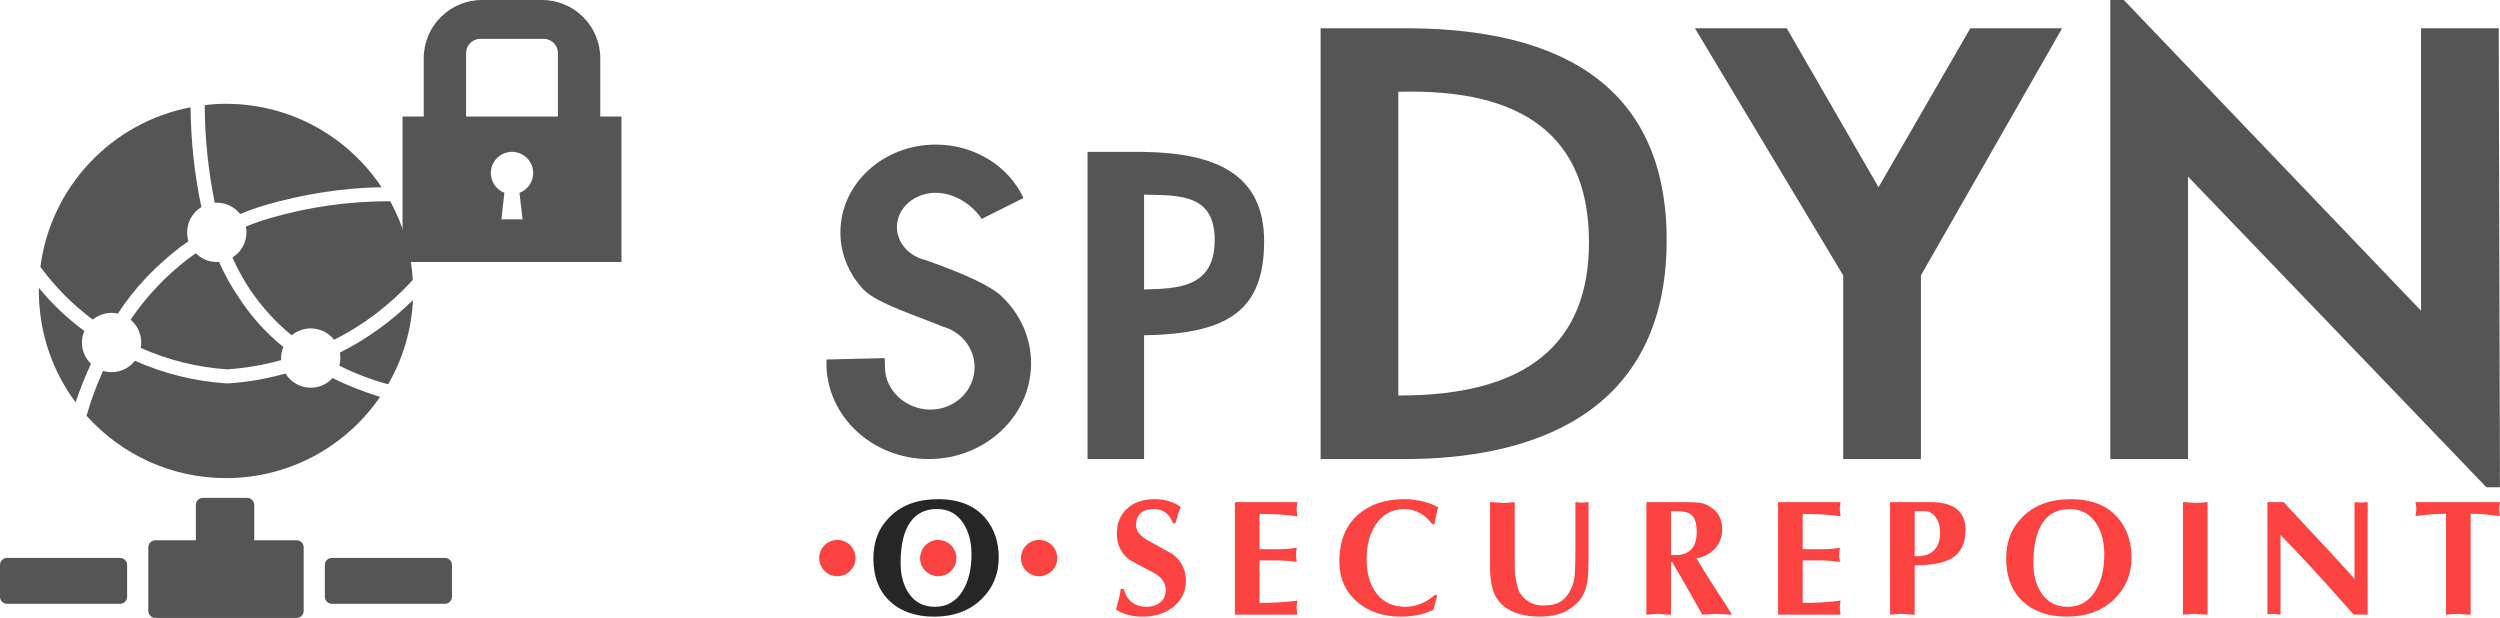 <?xml version="1.0" standalone="no"?><!-- Generator: Gravit.io --><svg xmlns="http://www.w3.org/2000/svg" xmlns:xlink="http://www.w3.org/1999/xlink" style="isolation:isolate" viewBox="0 0 354 87.5" width="354" height="87.5"><defs><clipPath id="_clipPath_mUyCRltf5wTS3bbkuf6azWpq21ewScHl"><rect width="354" height="87.5"/></clipPath></defs><g clip-path="url(#_clipPath_mUyCRltf5wTS3bbkuf6azWpq21ewScHl)"><path d=" M 19.919 49.253 C 23.75 50.972 27.9 52.013 32.2 52.3 C 34.797 52.118 37.347 51.687 39.81 50.992 C 39.803 50.895 39.8 50.798 39.8 50.7 C 39.8 50.142 39.909 49.609 40.118 49.128 C 37.63 47.137 35.53 44.773 33.8 42.1 C 32.709 40.509 31.783 38.835 31.021 37.089 C 30.915 37.096 30.808 37.1 30.7 37.1 C 29.539 37.1 28.487 36.628 27.735 35.855 C 27.387 36.099 27.042 36.346 26.7 36.6 C 23.536 38.997 20.74 41.945 18.491 45.271 C 19.412 46.045 20 47.204 20 48.5 C 20 48.759 19.977 49.012 19.919 49.253 L 19.919 49.253 Z  M 53.818 56.202 C 49.053 63.15 41.054 67.7 32 67.7 C 24.16 67.7 17.111 64.288 12.257 58.871 C 12.871 56.696 13.659 54.58 14.592 52.526 C 14.975 52.638 15.381 52.7 15.8 52.7 C 17.143 52.7 18.34 52.068 19.107 51.084 C 23.2 52.911 27.632 54.012 32.2 54.3 C 35.013 54.114 37.77 53.647 40.426 52.889 C 41.158 54.097 42.486 54.9 44 54.9 C 45.222 54.9 46.323 54.377 47.084 53.537 C 49.24 54.601 51.499 55.485 53.818 56.202 Z  M 58.478 42.486 C 58.262 46.814 57.014 50.873 54.96 54.409 C 52.562 53.772 50.26 52.884 48.053 51.776 C 48.151 51.434 48.2 51.073 48.2 50.7 C 48.2 50.437 48.176 50.179 48.117 49.934 C 51.925 48.024 55.419 45.511 58.478 42.486 Z  M 55.26 28.5 C 57.087 31.837 58.217 35.61 58.454 39.621 L 58.3 39.8 C 55.123 43.257 51.401 46.059 47.31 48.12 C 46.543 47.134 45.345 46.5 44 46.5 C 42.974 46.5 42.033 46.869 41.302 47.478 C 39.026 45.637 37.032 43.409 35.4 41 C 34.439 39.559 33.612 38.041 32.913 36.458 C 34.108 35.724 34.9 34.404 34.9 32.9 C 34.9 32.623 34.873 32.352 34.809 32.095 C 35.916 31.628 37.05 31.237 38.2 30.9 C 43.7 29.3 49.3 28.5 55 28.5 L 55.26 28.5 Z  M 28.988 14.891 C 29.973 14.758 30.98 14.7 32 14.7 C 41.19 14.7 49.293 19.388 54.031 26.512 C 48.465 26.601 42.993 27.488 37.7 29 C 36.439 29.373 35.203 29.803 34.002 30.309 C 33.235 29.329 32.04 28.7 30.7 28.7 C 30.601 28.7 30.503 28.703 30.405 28.71 C 29.493 24.192 29.002 19.547 28.988 14.891 Z  M 5.718 37.79 C 7.18 26.431 15.845 17.315 26.986 15.195 C 27.023 19.913 27.531 24.678 28.517 29.322 C 27.306 30.053 26.5 31.383 26.5 32.9 C 26.5 33.338 26.567 33.761 26.687 34.16 C 26.288 34.436 25.892 34.714 25.5 35 C 22.091 37.63 19.061 40.735 16.691 44.409 C 16.407 44.333 16.107 44.3 15.8 44.3 C 14.791 44.3 13.864 44.657 13.136 45.247 L 13.136 45.247 C 10.374 43.208 7.903 40.738 5.8 37.9 L 5.718 37.79 Z  M 5.507 40.761 C 5.501 40.906 5.5 41.053 5.5 41.2 C 5.5 47.105 7.435 52.561 10.702 56.972 C 11.334 55.112 12.06 53.285 12.883 51.503 C 12.088 50.748 11.6 49.681 11.6 48.5 C 11.6 47.918 11.718 47.364 11.944 46.867 C 9.571 45.123 7.406 43.078 5.507 40.761 Z " fill-rule="evenodd" fill="rgb(85,85,85)"/><path d=" M 36 76.5 L 36 71.5 C 36 70.948 35.552 70.5 35 70.5 L 28.735 70.5 C 28.183 70.5 27.735 70.948 27.735 71.5 L 27.735 76.5 L 22 76.5 C 21.448 76.5 21 76.948 21 77.5 L 21 86.5 C 21 87.052 21.448 87.5 22 87.5 L 42 87.5 C 42.552 87.5 43 87.052 43 86.5 L 43 77.5 C 43 76.948 42.552 76.5 42 76.5 L 36 76.5 Z " fill="rgb(85,85,85)"/><path d="M 47 79 L 63 79 C 63.552 79 64 79.448 64 80 L 64 84.5 C 64 85.052 63.552 85.5 63 85.5 L 47 85.5 C 46.448 85.5 46 85.052 46 84.5 L 46 80 C 46 79.448 46.448 79 47 79 Z" style="stroke:none;fill:#555555;stroke-miterlimit:10;"/><path d="M 1 79 L 17 79 C 17.552 79 18 79.448 18 80 L 18 84.5 C 18 85.052 17.552 85.5 17 85.5 L 1 85.5 C 0.448 85.5 0 85.052 0 84.5 L 0 80 C 0 79.448 0.448 79 1 79 Z" style="stroke:none;fill:#555555;stroke-miterlimit:10;"/><path d=" M 85 16.5 L 88 16.5 L 88 37.1 L 57 37.1 L 57 16.5 L 60 16.5 L 60 8.25 C 60 3.697 63.697 0 68.25 0 L 76.75 0 C 81.303 0 85 3.697 85 8.25 L 85 16.5 L 85 16.5 Z  M 79 16.5 L 66 16.5 L 66 7.5 C 66 6.396 66.896 5.5 68 5.5 L 77 5.5 C 78.104 5.5 79 6.396 79 7.5 L 79 16.5 L 79 16.5 Z  M 73.558 27.308 C 74.693 26.879 75.5 25.783 75.5 24.5 C 75.5 22.844 74.156 21.5 72.5 21.5 C 70.844 21.5 69.5 22.844 69.5 24.5 L 69.5 24.5 C 69.5 25.775 70.297 26.865 71.419 27.299 L 71 31.062 L 74 31.062 L 73.558 27.308 Z " fill-rule="evenodd" fill="rgb(85,85,85)"/><g id="Group"><path d=" M 166.438 74.097 L 166.438 74.097 L 166.089 74.097 L 166.089 74.097 Q 165.741 73.145 165.067 72.61 L 165.067 72.61 L 165.067 72.61 Q 164.393 72.076 163.417 72.076 L 163.417 72.076 L 163.417 72.076 Q 162.116 72.076 161.489 72.691 L 161.489 72.691 L 161.489 72.691 Q 160.861 73.305 160.861 74.349 L 160.861 74.349 L 160.861 74.349 Q 160.861 75.602 162.674 76.6 L 162.674 76.6 L 162.674 76.6 Q 165.973 78.409 166.089 78.502 L 166.089 78.502 L 166.089 78.502 Q 167.925 79.941 167.925 82.214 L 167.925 82.214 L 167.925 82.214 Q 167.925 84.441 166.206 85.88 L 166.206 85.88 L 166.206 85.88 Q 164.486 87.318 161.768 87.318 L 161.768 87.318 L 161.768 87.318 Q 160.745 87.318 159.781 87.074 L 159.781 87.074 L 159.781 87.074 Q 158.817 86.83 158.027 86.319 L 158.027 86.319 L 158.027 86.319 Q 158.306 85.351 158.445 84.752 L 158.445 84.752 L 158.445 84.752 Q 158.584 84.152 158.701 83.391 L 158.701 83.391 L 159.142 83.391 L 159.142 83.391 Q 159.398 84.589 160.257 85.256 L 160.257 85.256 L 160.257 85.256 Q 161.117 85.924 162.349 85.924 L 162.349 85.924 L 162.349 85.924 Q 163.51 85.924 164.289 85.298 L 164.289 85.298 L 164.289 85.298 Q 165.067 84.671 165.067 83.511 L 165.067 83.511 L 165.067 83.511 Q 165.067 82.027 163.278 81.052 L 163.278 81.052 L 163.278 81.052 Q 161.605 80.171 159.955 79.289 L 159.955 79.289 L 159.955 79.289 Q 158.143 77.92 158.143 75.554 L 158.143 75.554 L 158.143 75.554 Q 158.143 73.443 159.491 72.12 L 159.491 72.12 L 159.491 72.12 Q 160.954 70.682 163.51 70.682 L 163.51 70.682 L 163.51 70.682 Q 164.672 70.682 165.706 71.03 L 165.706 71.03 L 165.706 71.03 Q 166.74 71.379 167.182 71.797 L 167.182 71.797 L 167.182 71.797 Q 166.926 72.471 166.787 72.912 L 166.787 72.912 L 166.787 72.912 Q 166.554 73.702 166.438 74.097 Z  M 174.861 87.039 L 174.861 71.1 L 183.714 71.1 L 183.714 71.1 Q 183.668 71.356 183.633 71.634 L 183.633 71.634 L 183.633 71.634 Q 183.598 71.913 183.598 72.099 L 183.598 72.099 L 183.598 72.099 Q 183.598 72.262 183.644 72.587 L 183.644 72.587 L 183.644 72.587 Q 183.691 72.912 183.714 73.098 L 183.714 73.098 L 183.714 73.098 Q 182.529 72.936 181.263 72.854 L 181.263 72.854 L 181.263 72.854 Q 179.996 72.773 178.347 72.773 L 178.347 72.773 L 178.347 77.769 L 180.763 77.769 L 180.763 77.769 Q 181.669 77.769 182.169 77.734 L 182.169 77.734 L 182.169 77.734 Q 182.669 77.699 183.621 77.559 L 183.621 77.559 L 183.621 77.559 Q 183.575 77.815 183.54 78.094 L 183.54 78.094 L 183.54 78.094 Q 183.505 78.373 183.505 78.559 L 183.505 78.559 L 183.505 78.559 Q 183.505 78.721 183.551 79.046 L 183.551 79.046 L 183.551 79.046 Q 183.598 79.372 183.621 79.558 L 183.621 79.558 L 183.621 79.558 Q 183.064 79.488 182.239 79.418 L 182.239 79.418 L 182.239 79.418 Q 181.414 79.349 180.763 79.349 L 180.763 79.349 L 178.347 79.349 L 178.347 85.367 L 178.347 85.367 Q 179.996 85.367 181.263 85.285 L 181.263 85.285 L 181.263 85.285 Q 182.529 85.204 183.714 85.041 L 183.714 85.041 L 183.714 85.041 Q 183.668 85.297 183.633 85.576 L 183.633 85.576 L 183.633 85.576 Q 183.598 85.854 183.598 86.04 L 183.598 86.04 L 183.598 86.04 Q 183.598 86.203 183.644 86.528 L 183.644 86.528 L 183.644 86.528 Q 183.691 86.854 183.714 87.039 L 183.714 87.039 L 174.861 87.039 Z  M 203.198 84.205 L 203.198 84.205 L 203.5 84.343 L 202.988 86.327 L 202.988 86.327 Q 201.989 86.834 200.804 87.076 L 200.804 87.076 L 200.804 87.076 Q 199.619 87.318 198.388 87.318 L 198.388 87.318 L 198.388 87.318 Q 194.577 87.318 192.161 85.207 L 192.161 85.207 L 192.161 85.207 Q 189.651 83.026 189.651 79.499 L 189.651 79.499 L 189.651 79.499 Q 189.651 75.16 192.37 72.816 L 192.37 72.816 L 192.37 72.816 Q 194.856 70.682 198.899 70.682 L 198.899 70.682 L 198.899 70.682 Q 200.13 70.682 201.374 70.972 L 201.374 70.972 L 201.374 70.972 Q 202.617 71.263 203.639 71.82 L 203.639 71.82 L 203.639 71.82 Q 203.523 72.285 203.372 72.947 L 203.372 72.947 L 203.372 72.947 Q 203.221 73.609 203.105 74.214 L 203.105 74.214 L 202.779 74.214 L 202.779 74.214 Q 202.129 73.261 201.083 72.668 L 201.083 72.668 L 201.083 72.668 Q 200.038 72.076 198.922 72.076 L 198.922 72.076 L 198.922 72.076 Q 196.227 72.076 194.763 74.349 L 194.763 74.349 L 194.763 74.349 Q 193.508 76.298 193.508 79.174 L 193.508 79.174 L 193.508 79.174 Q 193.508 82.236 194.949 84.08 L 194.949 84.08 L 194.949 84.08 Q 196.39 85.924 199.038 85.924 L 199.038 85.924 L 199.038 85.924 Q 200.13 85.924 201.257 85.454 L 201.257 85.454 L 201.257 85.454 Q 202.384 84.984 203.198 84.205 Z  M 210.994 80.566 L 210.994 80.566 L 210.994 71.1 L 210.994 71.1 Q 211.389 71.1 212.016 71.158 L 212.016 71.158 L 212.016 71.158 Q 212.643 71.216 212.736 71.216 L 212.736 71.216 L 212.736 71.216 Q 213.131 71.216 213.387 71.193 L 213.387 71.193 L 213.387 71.193 Q 214.386 71.1 214.479 71.1 L 214.479 71.1 L 214.479 77.688 L 214.479 78.732 L 214.479 78.732 Q 214.479 79.614 214.491 80.472 L 214.491 80.472 L 214.491 80.472 Q 214.502 81.331 214.665 82.2 L 214.665 82.2 L 214.665 82.2 Q 214.827 83.07 215.048 83.616 L 215.048 83.616 L 215.048 83.616 Q 215.269 84.161 215.873 84.741 L 215.873 84.741 L 215.873 84.741 Q 216.942 85.738 218.522 85.738 L 218.522 85.738 L 218.522 85.738 Q 220.172 85.738 221.101 85.112 L 221.101 85.112 L 221.101 85.112 Q 222.03 84.485 222.658 82.931 L 222.658 82.931 L 222.658 82.931 Q 222.937 82.258 223.006 81.029 L 223.006 81.029 L 223.006 81.029 Q 223.076 79.799 223.076 78.129 L 223.076 78.129 L 223.076 71.1 L 224.005 71.17 L 224.935 71.1 L 224.935 79.36 L 224.935 79.36 Q 224.935 81.912 224.61 83.096 L 224.61 83.096 L 224.61 83.096 Q 224.098 84.975 222.472 86.089 L 222.472 86.089 L 222.472 86.089 Q 221.589 86.738 220.45 87.028 L 220.45 87.028 L 220.45 87.028 Q 219.312 87.318 218.08 87.318 L 218.08 87.318 L 218.08 87.318 Q 215.664 87.318 213.991 86.506 L 213.991 86.506 L 213.991 86.506 Q 211.97 85.509 211.365 83.42 L 211.365 83.42 L 211.365 83.42 Q 211.18 82.794 211.087 82.04 L 211.087 82.04 L 211.087 82.04 Q 210.994 81.286 210.994 80.566 Z  M 233.126 87.039 L 233.126 87.039 L 233.126 71.1 L 238.075 71.1 L 238.075 71.1 Q 239.678 71.1 240.422 71.158 L 240.422 71.158 L 240.422 71.158 Q 241.165 71.216 241.839 71.565 L 241.839 71.565 L 241.839 71.565 Q 243.861 72.633 243.861 74.887 L 243.861 74.887 L 243.861 74.887 Q 243.861 76.537 242.885 77.629 L 242.885 77.629 L 242.885 77.629 Q 241.909 78.721 240.236 79.07 L 240.236 79.07 L 240.236 79.07 Q 241.142 80.65 242.769 83.159 L 242.769 83.159 L 242.769 83.159 Q 243.861 84.832 244.349 85.599 L 244.349 85.599 L 245.255 87.039 L 245.255 87.039 Q 244.813 87.039 244.058 86.981 L 244.058 86.981 L 244.058 86.981 Q 243.303 86.923 243.14 86.923 L 243.14 86.923 L 243.14 86.923 Q 242.699 86.923 241.944 86.981 L 241.944 86.981 L 241.944 86.981 Q 241.189 87.039 241.049 87.039 L 241.049 87.039 L 238.284 82.16 L 236.774 79.581 L 236.611 79.581 L 236.611 87.039 L 236.611 87.039 Q 236.216 87.039 235.961 87.016 L 235.961 87.016 L 235.961 87.016 Q 234.962 86.923 234.869 86.923 L 234.869 86.923 L 234.869 86.923 Q 234.474 86.923 233.846 86.981 L 233.846 86.981 L 233.846 86.981 Q 233.219 87.039 233.126 87.039 Z  M 237.285 72.378 L 236.611 72.378 L 236.611 78.582 L 236.611 78.582 Q 236.774 78.605 236.913 78.605 L 236.913 78.605 L 236.913 78.605 Q 237.053 78.605 237.215 78.605 L 237.215 78.605 L 237.215 78.605 Q 240.259 78.605 240.259 75.271 L 240.259 75.271 L 240.259 75.271 Q 240.259 74.716 240.143 74.114 L 240.143 74.114 L 240.143 74.114 Q 239.934 73.026 239.074 72.633 L 239.074 72.633 L 239.074 72.633 Q 238.493 72.378 237.285 72.378 L 237.285 72.378 Z  M 251.773 87.039 L 251.773 71.1 L 260.626 71.1 L 260.626 71.1 Q 260.579 71.356 260.544 71.634 L 260.544 71.634 L 260.544 71.634 Q 260.509 71.913 260.509 72.099 L 260.509 72.099 L 260.509 72.099 Q 260.509 72.262 260.556 72.587 L 260.556 72.587 L 260.556 72.587 Q 260.602 72.912 260.626 73.098 L 260.626 73.098 L 260.626 73.098 Q 259.441 72.936 258.174 72.854 L 258.174 72.854 L 258.174 72.854 Q 256.908 72.773 255.258 72.773 L 255.258 72.773 L 255.258 77.769 L 257.675 77.769 L 257.675 77.769 Q 258.581 77.769 259.08 77.734 L 259.08 77.734 L 259.08 77.734 Q 259.58 77.699 260.533 77.559 L 260.533 77.559 L 260.533 77.559 Q 260.486 77.815 260.451 78.094 L 260.451 78.094 L 260.451 78.094 Q 260.416 78.373 260.416 78.559 L 260.416 78.559 L 260.416 78.559 Q 260.416 78.721 260.463 79.046 L 260.463 79.046 L 260.463 79.046 Q 260.509 79.372 260.533 79.558 L 260.533 79.558 L 260.533 79.558 Q 259.975 79.488 259.15 79.418 L 259.15 79.418 L 259.15 79.418 Q 258.325 79.349 257.675 79.349 L 257.675 79.349 L 255.258 79.349 L 255.258 85.367 L 255.258 85.367 Q 256.908 85.367 258.174 85.285 L 258.174 85.285 L 258.174 85.285 Q 259.441 85.204 260.626 85.041 L 260.626 85.041 L 260.626 85.041 Q 260.579 85.297 260.544 85.576 L 260.544 85.576 L 260.544 85.576 Q 260.509 85.854 260.509 86.04 L 260.509 86.04 L 260.509 86.04 Q 260.509 86.203 260.556 86.528 L 260.556 86.528 L 260.556 86.528 Q 260.602 86.854 260.626 87.039 L 260.626 87.039 L 251.773 87.039 Z  M 271.117 80.046 L 271.117 80.046 L 271.117 87.039 L 271.117 87.039 Q 270.722 87.039 270.466 87.016 L 270.466 87.016 L 270.466 87.016 Q 269.467 86.923 269.374 86.923 L 269.374 86.923 L 269.374 86.923 Q 268.979 86.923 268.352 86.981 L 268.352 86.981 L 268.352 86.981 Q 267.725 87.039 267.632 87.039 L 267.632 87.039 L 267.632 71.1 L 273.348 71.1 L 273.348 71.1 Q 278.32 71.1 278.32 75.027 L 278.32 75.027 L 278.32 75.027 Q 278.32 77.931 276.298 79.093 L 276.298 79.093 L 276.298 79.093 Q 274.649 80.046 271.117 80.046 Z  M 272.558 72.378 L 271.117 72.378 L 271.117 78.768 L 271.117 78.768 Q 271.628 78.768 271.907 78.744 L 271.907 78.744 L 271.907 78.744 Q 272.186 78.721 272.651 78.606 L 272.651 78.606 L 272.651 78.606 Q 273.719 78.305 274.254 77.402 L 274.254 77.402 L 274.254 77.402 Q 274.718 76.615 274.718 75.457 L 274.718 75.457 L 274.718 75.457 Q 274.718 74.114 274.103 73.246 L 274.103 73.246 L 274.103 73.246 Q 273.487 72.378 272.558 72.378 L 272.558 72.378 Z  M 301.823 78.942 L 301.823 78.942 L 301.823 78.942 Q 301.823 82.469 299.383 84.836 L 299.383 84.836 L 299.383 84.836 Q 296.828 87.318 292.668 87.318 L 292.668 87.318 L 292.668 87.318 Q 288.742 87.318 286.406 85.137 L 286.406 85.137 L 286.406 85.137 Q 284.071 82.956 284.071 79.035 L 284.071 79.035 L 284.071 79.035 Q 284.071 75.438 286.465 73.118 L 286.465 73.118 L 286.465 73.118 Q 288.974 70.682 293.226 70.682 L 293.226 70.682 L 293.226 70.682 Q 297.734 70.682 300.011 73.466 L 300.011 73.466 L 300.011 73.466 Q 301.823 75.694 301.823 78.942 Z  M 293.087 72.076 L 293.087 72.076 L 293.087 72.076 Q 290.6 72.076 289.299 73.932 L 289.299 73.932 L 289.299 73.932 Q 287.928 75.88 287.928 79.708 L 287.928 79.708 L 287.928 79.708 Q 287.928 82.259 289.044 83.952 L 289.044 83.952 L 289.044 83.952 Q 290.345 85.924 292.785 85.924 L 292.785 85.924 L 292.785 85.924 Q 295.317 85.924 296.711 83.674 L 296.711 83.674 L 296.711 83.674 Q 297.966 81.633 297.966 78.501 L 297.966 78.501 L 297.966 78.501 Q 297.966 75.926 296.851 74.164 L 296.851 74.164 L 296.851 74.164 Q 295.526 72.076 293.087 72.076 Z  M 309.108 87.039 L 309.108 87.039 L 309.108 71.1 L 309.108 71.1 Q 309.503 71.1 310.13 71.158 L 310.13 71.158 L 310.13 71.158 Q 310.758 71.216 310.851 71.216 L 310.851 71.216 L 310.851 71.216 Q 311.246 71.216 311.501 71.193 L 311.501 71.193 L 311.501 71.193 Q 312.5 71.1 312.593 71.1 L 312.593 71.1 L 312.593 87.039 L 312.593 87.039 Q 312.198 87.039 311.943 87.016 L 311.943 87.016 L 311.943 87.016 Q 310.944 86.923 310.851 86.923 L 310.851 86.923 L 310.851 86.923 Q 310.456 86.923 309.828 86.981 L 309.828 86.981 L 309.828 86.981 Q 309.201 87.039 309.108 87.039 Z  M 321.993 86.923 L 321.063 86.993 L 321.063 71.1 L 323.364 71.1 L 323.364 71.1 Q 324.897 72.773 326.686 74.678 L 326.686 74.678 L 326.686 74.678 Q 327.685 75.724 330.09 78.326 L 330.09 78.326 L 330.09 78.326 Q 332.495 80.929 333.401 81.974 L 333.401 81.974 L 333.401 71.1 L 334.331 71.17 L 335.26 71.1 L 335.26 87.039 L 333.285 87.016 L 333.285 87.016 Q 331.31 84.832 329.358 82.625 L 329.358 82.625 L 329.358 82.625 Q 327.314 80.348 325.455 78.396 L 325.455 78.396 L 322.922 75.747 L 322.922 87.039 L 321.993 86.923 Z  M 349.841 72.75 L 349.841 72.75 L 349.841 87.039 L 349.841 87.039 Q 349.446 87.039 349.19 87.016 L 349.19 87.016 L 349.19 87.016 Q 348.191 86.923 348.098 86.923 L 348.098 86.923 L 348.098 86.923 Q 347.703 86.923 347.076 86.981 L 347.076 86.981 L 347.076 86.981 Q 346.448 87.039 346.356 87.039 L 346.356 87.039 L 346.356 72.75 L 346.356 72.75 Q 345.124 72.75 344.206 72.831 L 344.206 72.831 L 344.206 72.831 Q 343.288 72.912 342.034 73.075 L 342.034 73.075 L 342.034 73.075 Q 342.08 72.75 342.115 72.506 L 342.115 72.506 L 342.115 72.506 Q 342.15 72.262 342.15 72.076 L 342.15 72.076 L 342.15 72.076 Q 342.15 71.751 342.103 71.507 L 342.103 71.507 L 342.103 71.507 Q 342.057 71.263 342.034 71.1 L 342.034 71.1 L 354 71.1 L 354 71.1 Q 353.954 71.425 353.919 71.669 L 353.919 71.669 L 353.919 71.669 Q 353.884 71.913 353.884 72.076 L 353.884 72.076 L 353.884 72.076 Q 353.884 72.424 353.93 72.668 L 353.93 72.668 L 353.93 72.668 Q 353.977 72.912 354 73.075 L 354 73.075 L 354 73.075 Q 352.304 72.866 351.955 72.843 L 351.955 72.843 L 351.955 72.843 Q 350.91 72.75 349.841 72.75 Z " fill-rule="evenodd" fill="rgb(251,68,65)"/><path d=" M 141.421 78.942 L 141.421 78.942 L 141.421 78.942 Q 141.421 82.469 138.982 84.836 L 138.982 84.836 L 138.982 84.836 Q 136.426 87.318 132.267 87.318 L 132.267 87.318 L 132.267 87.318 Q 128.34 87.318 126.005 85.137 L 126.005 85.137 L 126.005 85.137 Q 123.67 82.956 123.67 79.035 L 123.67 79.035 L 123.67 79.035 Q 123.67 75.438 126.063 73.118 L 126.063 73.118 L 126.063 73.118 Q 128.572 70.682 132.824 70.682 L 132.824 70.682 L 132.824 70.682 Q 137.332 70.682 139.609 73.466 L 139.609 73.466 L 139.609 73.466 Q 141.421 75.694 141.421 78.942 Z  M 132.685 72.076 L 132.685 72.076 L 132.685 72.076 Q 130.199 72.076 128.898 73.932 L 128.898 73.932 L 128.898 73.932 Q 127.527 75.88 127.527 79.708 L 127.527 79.708 L 127.527 79.708 Q 127.527 82.259 128.642 83.952 L 128.642 83.952 L 128.642 83.952 Q 129.943 85.924 132.383 85.924 L 132.383 85.924 L 132.383 85.924 Q 134.916 85.924 136.31 83.674 L 136.31 83.674 L 136.31 83.674 Q 137.564 81.633 137.564 78.501 L 137.564 78.501 L 137.564 78.501 Q 137.564 75.926 136.449 74.164 L 136.449 74.164 L 136.449 74.164 Q 135.125 72.076 132.685 72.076 Z " fill-rule="evenodd" fill="rgb(38,38,38)"/><path d=" M 116 79.025 C 116 77.606 117.152 76.454 118.571 76.454 C 119.99 76.454 121.142 77.606 121.142 79.025 C 121.142 80.444 119.99 81.596 118.571 81.596 C 117.152 81.596 116 80.444 116 79.025 Z " fill="rgb(251,68,65)"/><path d=" M 130.284 79.025 C 130.284 77.606 131.436 76.454 132.855 76.454 C 134.274 76.454 135.426 77.606 135.426 79.025 C 135.426 80.444 134.274 81.596 132.855 81.596 C 131.436 81.596 130.284 80.444 130.284 79.025 Z " fill="rgb(251,68,65)"/><path d=" M 144.568 79.025 C 144.568 77.606 145.72 76.454 147.139 76.454 C 148.558 76.454 149.71 77.606 149.71 79.025 C 149.71 80.444 148.558 81.596 147.139 81.596 C 145.72 81.596 144.568 80.444 144.568 79.025 Z " fill="rgb(251,68,65)"/></g><path d=" M 261 65 L 272 65 L 272 39 L 292 4 L 279 4 L 266 26.512 L 253 4 L 240 4 L 261 39 L 261 65 Z " fill="rgb(85,85,85)"/><path d=" M 187 4 Q 190 4 199 4 C 215.946 4 236 8.797 236 34 C 236 59.203 216.03 65 199 65 Q 190.487 65 187 65 L 187 4 Z  M 198 13 Q 224.902 12.205 225 34.148 Q 225.098 56.09 198 56 L 198 13 Z " fill-rule="evenodd" fill="rgb(85,85,85)"/><path d=" M 162 21.509 L 162 21.5 L 161 21.5 L 154 21.5 L 154 65 L 162 65 L 162 47.471 C 174.049 47.295 179 43.839 179 34.16 C 179 24.536 171.984 21.681 162 21.509 Z  M 162 27.564 L 162 40.987 C 166.59 40.858 171.911 40.827 172 34.16 C 172.089 27.494 167.144 27.657 162 27.564 Z " fill-rule="evenodd" fill="rgb(85,85,85)"/><path d=" M 125.275 50.708 Q 125.314 51.557 125.314 52 L 125.314 52 C 125.314 55.311 128.301 58 131.75 58 C 135.199 58 138 55.311 138 52 C 138 49.244 136.06 46.919 133.418 46.223 C 130.176 44.836 124.198 42.996 122.289 41.016 C 120.238 38.842 119 36.003 119 32.9 C 119 26.042 125.049 20.474 132.5 20.474 C 138.077 20.474 142.868 23.593 144.926 28.037 L 139 31 C 137.826 29.158 135.295 27.299 132.5 27.299 C 129.464 27.299 127 29.472 127 32.15 C 127 34.404 128.748 36.301 131.113 36.844 Q 139.548 39.814 141.783 41.912 L 141.783 41.912 C 141.784 41.913 141.786 41.914 141.787 41.916 C 144.394 44.358 146 47.73 146 51.45 C 146 58.928 139.508 65 131.512 65 C 123.515 65 117.024 58.928 117.024 51.45 C 117.024 51.268 117.027 51.087 117.035 50.907 L 125.275 50.708 Z " fill="rgb(85,85,85)"/><path d=" M 300.733 0 L 342.82 44 L 342.82 4 L 353.82 4 L 353.995 69 L 352.079 69 L 309.82 25 L 309.82 65 L 298.82 65 L 298.82 0 L 300.733 0 Z " fill="rgb(85,85,85)"/></g></svg>